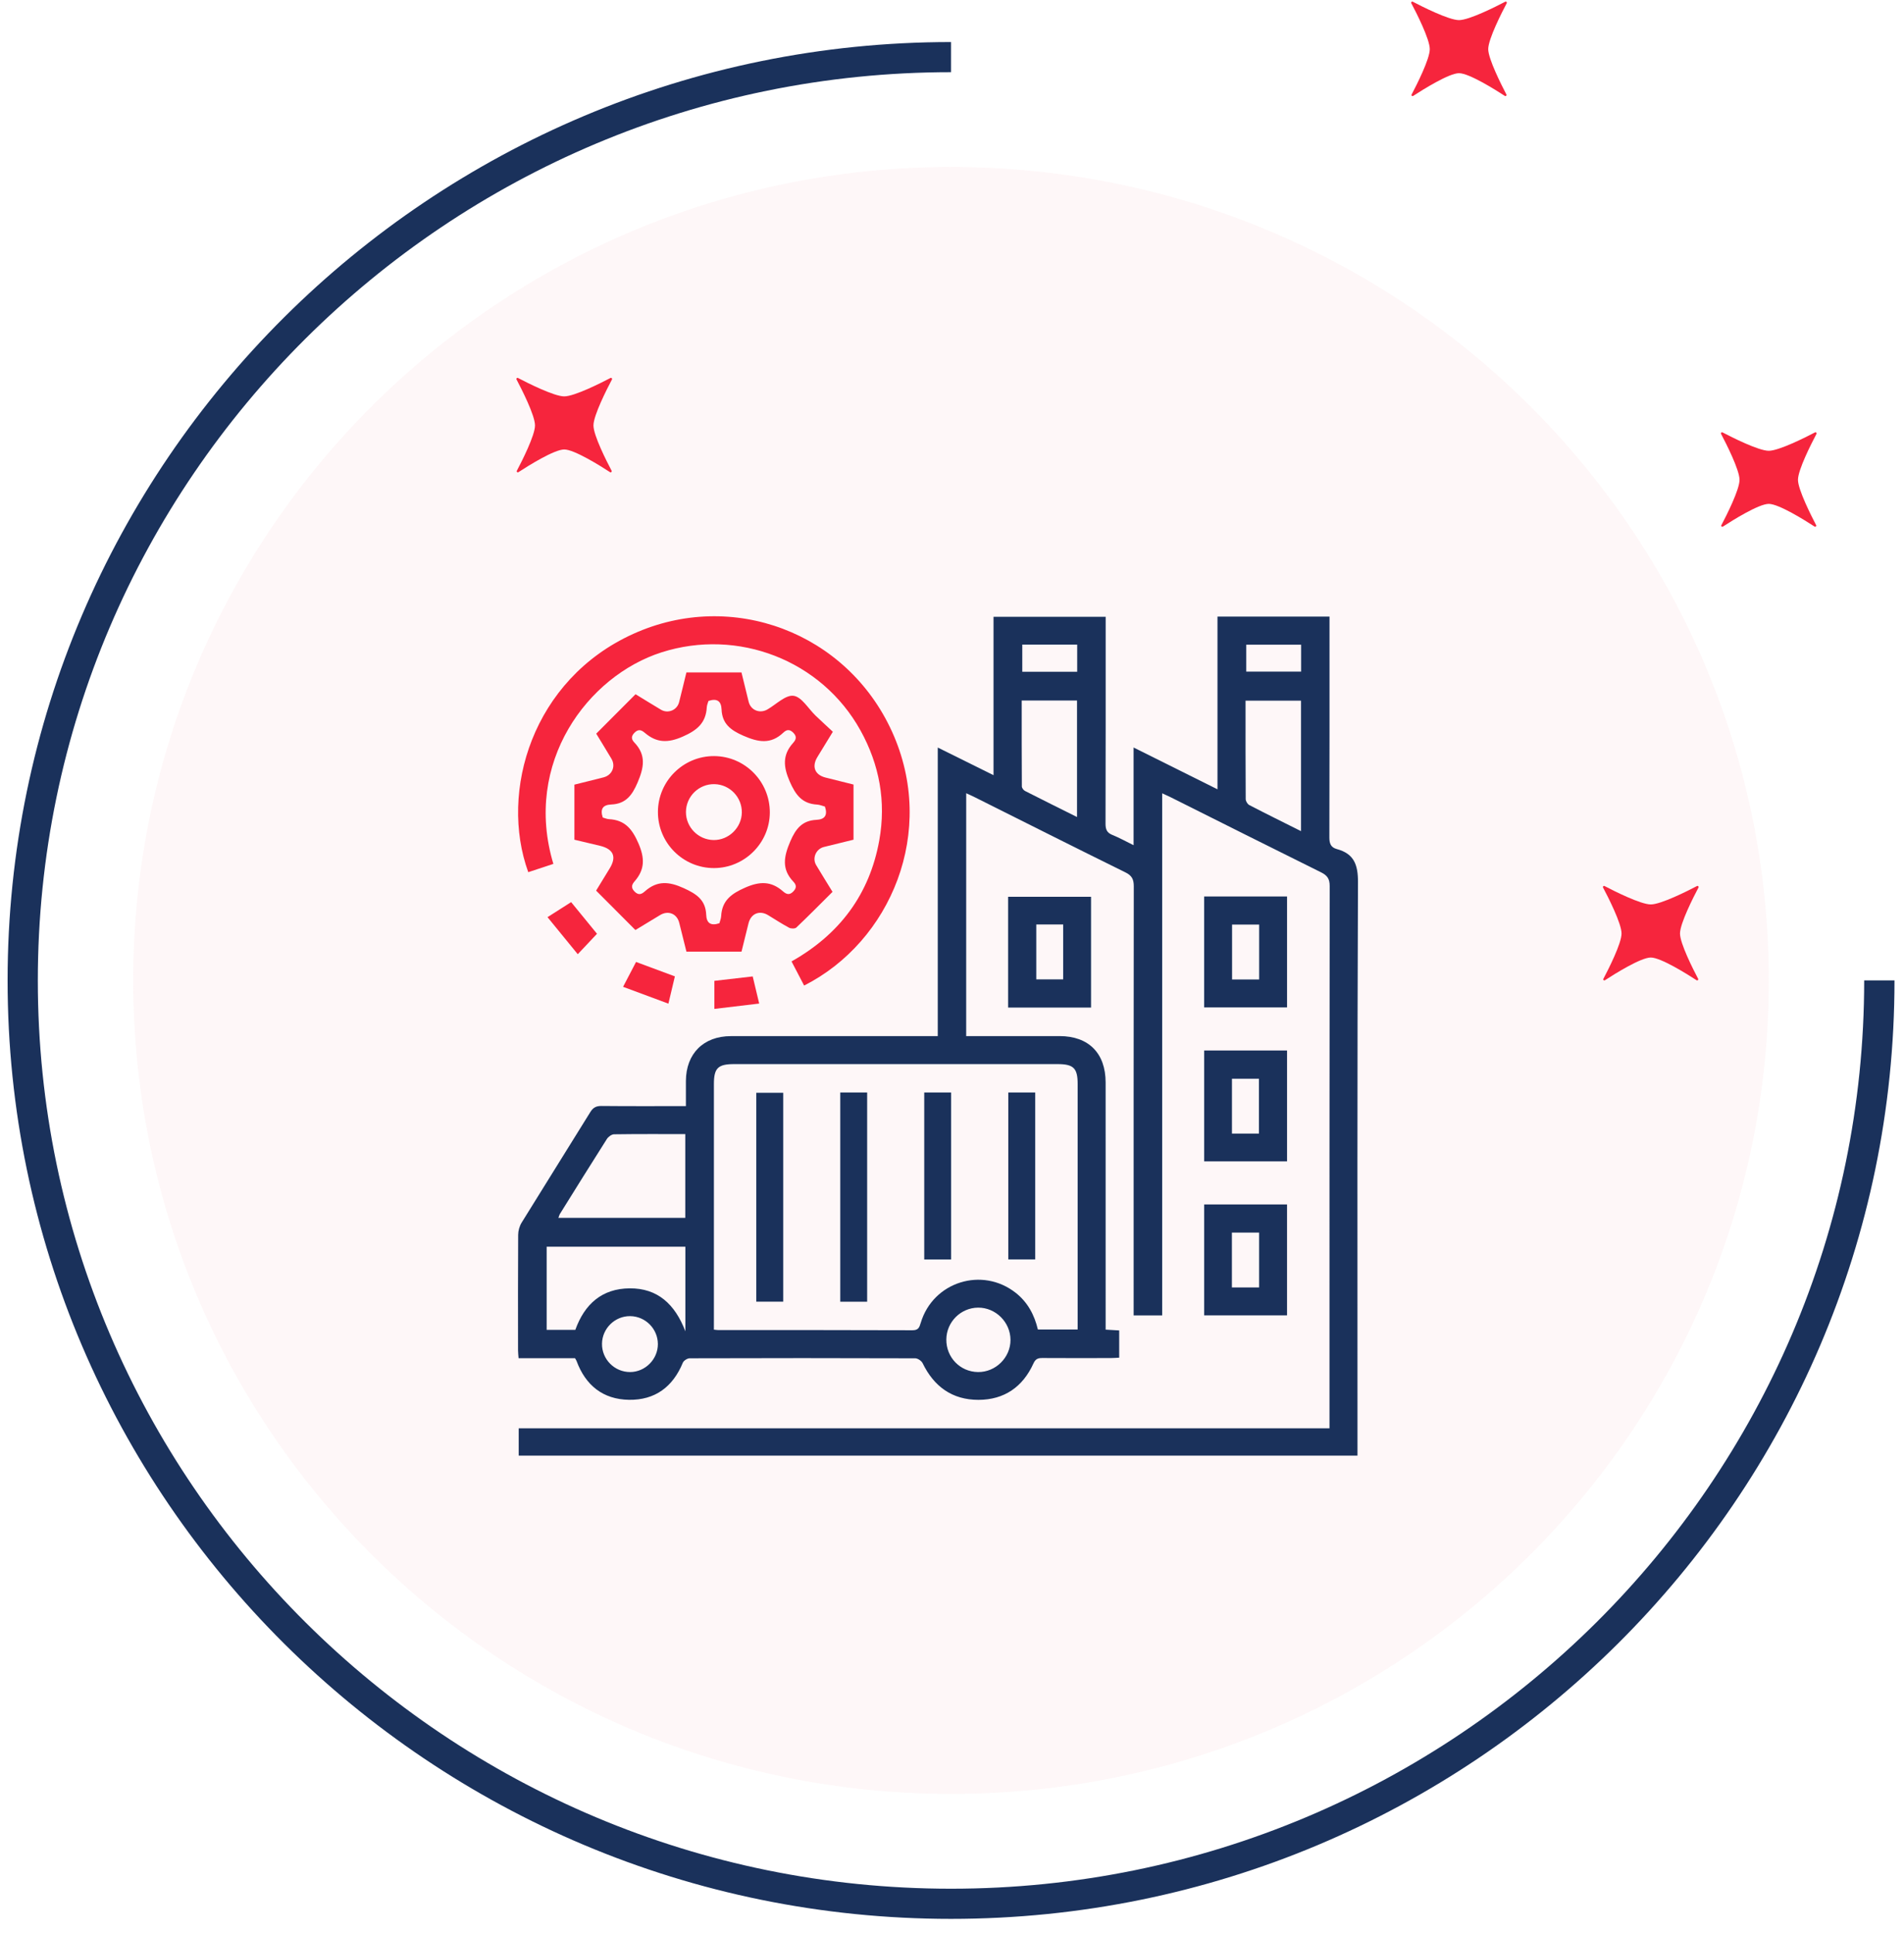<svg xmlns="http://www.w3.org/2000/svg" width="136" height="138" viewBox="0 0 136 138" fill="none"><g opacity="0.48"><path opacity="0.48" d="M67.929 128.08C100.188 128.08 126.34 102.078 126.34 70.003C126.34 37.928 100.188 11.926 67.929 11.926C35.669 11.926 9.518 37.928 9.518 70.003C9.518 102.078 35.669 128.08 67.929 128.08Z" fill="#FBD9DE"></path></g><path d="M67.929 137.004C30.769 137.004 0.543 106.945 0.543 70.003C0.543 33.061 30.774 3.002 67.929 3.002V5.154C31.964 5.154 2.702 34.249 2.702 70.009C2.702 105.768 31.964 134.851 67.929 134.851C103.894 134.851 133.156 105.756 133.156 69.997H135.321C135.321 106.945 105.089 137.004 67.929 137.004Z" fill="#1A315B"></path><path d="M107.599 6.746C107.635 6.817 107.551 6.894 107.486 6.846C106.796 6.397 104.929 5.226 104.215 5.226C103.501 5.226 101.634 6.397 100.944 6.846C100.872 6.894 100.789 6.817 100.831 6.746C101.199 6.048 102.127 4.215 102.127 3.511C102.127 2.79 101.158 0.891 100.807 0.229C100.771 0.158 100.843 0.087 100.914 0.123C101.58 0.472 103.489 1.436 104.215 1.436C104.94 1.436 106.85 0.472 107.516 0.123C107.587 0.087 107.658 0.158 107.623 0.229C107.272 0.891 106.302 2.79 106.302 3.511C106.308 4.215 107.236 6.048 107.599 6.746Z" fill="#F6253D"></path><path d="M129.724 37.496C129.76 37.567 129.676 37.644 129.611 37.596C128.921 37.147 127.053 35.976 126.34 35.976C125.626 35.976 123.759 37.147 123.069 37.596C122.997 37.644 122.914 37.567 122.956 37.496C123.324 36.798 124.252 34.965 124.252 34.261C124.252 33.54 123.283 31.642 122.932 30.979C122.896 30.908 122.968 30.837 123.039 30.873C123.705 31.222 125.614 32.185 126.34 32.185C127.065 32.185 128.975 31.222 129.641 30.873C129.712 30.837 129.783 30.908 129.748 30.979C129.397 31.642 128.427 33.54 128.427 34.261C128.433 34.965 129.361 36.798 129.724 37.496Z" fill="#F6253D"></path><path d="M43.687 33.611C43.722 33.682 43.639 33.759 43.574 33.712C42.884 33.262 41.016 32.091 40.303 32.091C39.589 32.091 37.721 33.262 37.031 33.712C36.96 33.759 36.877 33.682 36.918 33.611C37.287 32.913 38.215 31.08 38.215 30.376C38.215 29.655 37.245 27.757 36.895 27.094C36.859 27.023 36.93 26.953 37.002 26.988C37.668 27.337 39.577 28.301 40.303 28.301C41.028 28.301 42.937 27.337 43.603 26.988C43.675 26.953 43.746 27.023 43.711 27.094C43.36 27.757 42.39 29.655 42.39 30.376C42.39 31.08 43.318 32.913 43.687 33.611Z" fill="#F6253D"></path><path d="M121.296 69.886C121.332 69.957 121.249 70.033 121.183 69.986C120.493 69.537 118.626 68.366 117.912 68.366C117.198 68.366 115.331 69.537 114.641 69.986C114.57 70.033 114.486 69.957 114.528 69.886C114.897 69.188 115.825 67.355 115.825 66.651C115.825 65.929 114.855 64.031 114.504 63.369C114.468 63.298 114.54 63.227 114.611 63.262C115.277 63.611 117.186 64.575 117.912 64.575C118.638 64.575 120.547 63.611 121.213 63.262C121.284 63.227 121.356 63.298 121.32 63.369C120.969 64.031 120 65.929 120 66.651C120 67.355 120.928 69.188 121.296 69.886Z" fill="#F6253D"></path><path d="M69.013 73.975C71.276 73.975 73.481 73.972 75.686 73.975C77.759 73.978 78.972 75.196 78.973 77.285C78.976 82.907 78.974 88.529 78.974 94.152C78.974 94.398 78.974 94.645 78.974 94.934C79.316 94.954 79.616 94.972 79.943 94.991C79.943 95.638 79.943 96.256 79.943 96.936C79.746 96.945 79.546 96.962 79.347 96.963C77.723 96.966 76.1 96.971 74.476 96.96C74.158 96.957 73.97 97.008 73.815 97.353C73.057 99.024 71.729 99.944 69.893 99.947C68.031 99.95 66.715 99.009 65.904 97.333C65.823 97.165 65.556 96.981 65.375 96.981C60.004 96.962 54.632 96.963 49.261 96.98C49.094 96.98 48.836 97.146 48.773 97.297C48.062 99.024 46.782 99.974 44.927 99.944C43.068 99.914 41.822 98.909 41.18 97.164C41.159 97.106 41.119 97.055 41.071 96.972C39.756 96.972 38.427 96.972 37.041 96.972C37.027 96.767 37.003 96.589 37.003 96.412C37.001 93.662 36.994 90.914 37.012 88.165C37.014 87.874 37.105 87.546 37.257 87.298C38.884 84.659 40.537 82.037 42.166 79.4C42.366 79.076 42.583 78.962 42.962 78.965C44.939 78.985 46.916 78.974 48.993 78.974C48.993 78.364 48.991 77.769 48.993 77.176C49.002 75.228 50.249 73.98 52.205 73.978C56.847 73.974 61.489 73.976 66.133 73.976C66.382 73.976 66.632 73.976 66.983 73.976C66.983 70.553 66.983 67.149 66.983 63.745C66.983 60.332 66.983 56.918 66.983 53.373C68.337 54.044 69.619 54.681 70.966 55.347C70.966 51.533 70.966 47.812 70.966 44.039C73.63 44.039 76.26 44.039 78.976 44.039C78.976 44.264 78.976 44.505 78.976 44.746C78.976 49.431 78.981 54.117 78.966 58.803C78.964 59.21 79.058 59.453 79.452 59.612C79.947 59.811 80.415 60.073 80.97 60.345C80.97 57.997 80.97 55.738 80.97 53.37C82.995 54.379 84.937 55.346 86.963 56.355C86.963 52.194 86.963 48.127 86.963 44.025C89.637 44.025 92.252 44.025 94.965 44.025C94.965 44.252 94.965 44.491 94.965 44.73C94.965 49.749 94.97 54.767 94.955 59.786C94.954 60.22 95.052 60.503 95.487 60.622C96.712 60.953 97.004 61.729 96.998 62.992C96.941 76.381 96.963 89.772 96.963 103.161C96.963 103.407 96.963 103.652 96.963 103.931C76.972 103.931 57.036 103.931 37.051 103.931C37.051 103.311 37.051 102.681 37.051 101.979C56.326 101.979 75.612 101.979 94.964 101.979C94.964 101.688 94.964 101.466 94.964 101.244C94.964 88.583 94.96 75.922 94.978 63.261C94.979 62.74 94.799 62.499 94.356 62.28C90.76 60.502 87.173 58.699 83.584 56.904C83.419 56.822 83.249 56.749 83.013 56.64C83.013 69.082 83.013 81.475 83.013 93.919C82.323 93.919 81.691 93.919 80.974 93.919C80.974 93.692 80.974 93.452 80.974 93.211C80.974 83.236 80.97 73.262 80.984 63.286C80.985 62.791 80.859 62.519 80.39 62.288C76.79 60.516 73.206 58.71 69.617 56.916C69.435 56.824 69.249 56.744 69.015 56.635C69.013 62.434 69.013 68.166 69.013 73.975ZM50.992 94.934C51.148 94.95 51.228 94.965 51.31 94.965C55.93 94.966 60.55 94.96 65.17 94.978C65.591 94.979 65.665 94.791 65.766 94.453C66.644 91.511 70.169 90.414 72.567 92.318C73.418 92.994 73.891 93.898 74.134 94.925C75.087 94.925 76.013 94.925 76.976 94.925C76.976 94.678 76.976 94.473 76.976 94.269C76.976 88.65 76.976 83.03 76.976 77.409C76.976 76.264 76.686 75.975 75.537 75.975C67.838 75.975 60.138 75.975 52.437 75.975C51.282 75.975 50.993 76.261 50.993 77.401C50.993 83.021 50.993 88.641 50.993 94.262C50.992 94.468 50.992 94.674 50.992 94.934ZM48.949 86.953C48.949 84.929 48.949 82.967 48.949 80.972C47.222 80.972 45.54 80.963 43.858 80.987C43.683 80.99 43.45 81.163 43.347 81.324C42.22 83.095 41.113 84.877 40.003 86.659C39.954 86.737 39.931 86.834 39.884 86.954C42.927 86.953 45.916 86.953 48.949 86.953ZM41.095 94.949C41.752 93.113 42.998 91.998 44.98 91.986C46.963 91.972 48.211 93.106 48.955 95.054C48.955 92.91 48.955 90.963 48.955 89.012C45.624 89.012 42.33 89.012 39.047 89.012C39.047 91.018 39.047 92.98 39.047 94.95C39.759 94.949 40.422 94.949 41.095 94.949ZM92.929 59.342C92.929 56.178 92.929 53.109 92.929 50.028C91.597 50.028 90.3 50.028 88.968 50.028C88.968 52.399 88.963 54.729 88.979 57.058C88.98 57.203 89.108 57.415 89.237 57.481C90.433 58.102 91.642 58.697 92.929 59.342ZM76.93 58.334C76.93 55.491 76.93 52.755 76.93 50.017C75.602 50.017 74.319 50.017 72.979 50.017C72.979 52.081 72.975 54.116 72.989 56.15C72.99 56.26 73.108 56.419 73.213 56.472C74.431 57.093 75.656 57.699 76.93 58.334ZM67.595 95.631C67.581 96.917 68.583 97.948 69.86 97.962C71.118 97.976 72.181 96.925 72.178 95.669C72.175 94.406 71.125 93.357 69.867 93.363C68.625 93.371 67.609 94.384 67.595 95.631ZM45.011 93.97C43.923 93.96 43.017 94.845 43 95.934C42.982 97.047 43.894 97.967 45.011 97.962C46.09 97.957 46.994 97.046 46.991 95.966C46.989 94.874 46.102 93.98 45.011 93.97ZM92.937 46.031C91.59 46.031 90.295 46.031 89.018 46.031C89.018 46.707 89.018 47.338 89.018 47.953C90.349 47.953 91.629 47.953 92.937 47.953C92.937 47.306 92.937 46.691 92.937 46.031ZM76.942 47.961C76.942 47.275 76.942 46.66 76.942 46.024C75.615 46.024 74.319 46.024 73.02 46.024C73.02 46.692 73.02 47.321 73.02 47.961C74.344 47.961 75.625 47.961 76.942 47.961Z" fill="#1A315B"></path><path d="M52.962 48.009C53.141 48.741 53.304 49.428 53.477 50.112C53.63 50.713 54.274 50.966 54.815 50.654C55.439 50.294 56.115 49.602 56.684 49.679C57.265 49.758 57.738 50.599 58.263 51.101C58.654 51.474 59.052 51.839 59.489 52.246C59.096 52.888 58.74 53.467 58.387 54.047C57.966 54.737 58.203 55.328 58.977 55.519C59.637 55.683 60.297 55.848 60.965 56.015C60.965 57.343 60.965 58.629 60.965 59.953C60.252 60.128 59.549 60.297 58.848 60.473C58.283 60.615 58.001 61.27 58.296 61.765C58.669 62.388 59.053 63.005 59.466 63.677C58.598 64.54 57.753 65.396 56.881 66.225C56.784 66.316 56.499 66.311 56.363 66.238C55.85 65.964 55.363 65.643 54.865 65.341C54.254 64.971 53.64 65.225 53.466 65.919C53.299 66.585 53.137 67.251 52.965 67.946C51.676 67.946 50.392 67.946 49.031 67.946C48.865 67.278 48.693 66.582 48.517 65.887C48.352 65.235 47.735 64.983 47.153 65.332C46.548 65.694 45.947 66.063 45.386 66.402C44.441 65.455 43.534 64.545 42.58 63.589C42.882 63.095 43.216 62.548 43.551 62C44.056 61.175 43.823 60.624 42.867 60.391C42.263 60.243 41.656 60.103 41.029 59.954C41.029 58.651 41.029 57.365 41.029 56.022C41.716 55.851 42.415 55.682 43.112 55.502C43.725 55.344 43.994 54.71 43.675 54.175C43.305 53.553 42.925 52.938 42.588 52.382C43.545 51.424 44.452 50.514 45.397 49.567C45.971 49.917 46.587 50.3 47.212 50.672C47.715 50.971 48.362 50.703 48.507 50.135C48.686 49.433 48.853 48.728 49.029 48.011C50.34 48.009 51.625 48.009 52.962 48.009ZM58.924 57.588C58.755 57.544 58.56 57.456 58.36 57.445C57.289 57.384 56.824 56.748 56.41 55.801C55.955 54.758 55.872 53.911 56.649 53.045C56.856 52.816 56.947 52.591 56.651 52.302C56.375 52.033 56.16 52.113 55.956 52.306C55.05 53.166 54.155 52.993 53.089 52.526C52.179 52.127 51.583 51.673 51.54 50.649C51.515 50.048 51.211 49.843 50.604 50.046C50.568 50.179 50.494 50.335 50.485 50.495C50.422 51.628 49.782 52.148 48.757 52.597C47.705 53.058 46.9 53.042 46.058 52.323C45.82 52.121 45.602 52.027 45.313 52.323C45.047 52.597 45.117 52.811 45.315 53.018C46.178 53.923 45.99 54.822 45.536 55.885C45.144 56.801 44.683 57.396 43.661 57.439C43.058 57.464 42.854 57.762 43.055 58.371C43.187 58.407 43.342 58.479 43.503 58.487C44.636 58.548 45.159 59.188 45.604 60.216C46.055 61.263 46.068 62.073 45.337 62.916C45.138 63.146 45.035 63.365 45.331 63.661C45.637 63.966 45.858 63.821 46.077 63.628C46.95 62.861 47.79 62.936 48.835 63.41C49.752 63.827 50.399 64.252 50.443 65.312C50.466 65.907 50.764 66.124 51.385 65.918C51.424 65.769 51.501 65.594 51.511 65.414C51.571 64.293 52.238 63.809 53.225 63.375C54.264 62.919 55.08 62.898 55.925 63.638C56.15 63.834 56.376 63.95 56.668 63.646C56.931 63.373 56.87 63.16 56.67 62.951C55.81 62.048 55.991 61.149 56.444 60.084C56.836 59.164 57.302 58.583 58.322 58.535C58.915 58.506 59.133 58.206 58.924 57.588Z" fill="#F6253D"></path><path d="M57.438 70.367C57.135 69.786 56.847 69.237 56.538 68.644C59.967 66.712 62.116 63.855 62.807 59.991C63.3 57.233 62.821 54.603 61.462 52.15C58.68 47.13 52.699 44.836 47.254 46.576C41.983 48.261 37.35 54.451 39.526 61.68C38.929 61.878 38.331 62.074 37.733 62.272C35.644 56.502 38.035 48.511 45.237 45.256C52.301 42.064 60.502 45.157 63.719 52.245C66.95 59.361 63.627 67.234 57.438 70.367Z" fill="#F6253D"></path><path d="M72.008 71.94C72.008 69.302 72.008 66.689 72.008 64.027C73.965 64.027 75.927 64.027 77.932 64.027C77.932 66.646 77.932 69.274 77.932 71.94C75.964 71.94 74.002 71.94 72.008 71.94ZM74.02 66.006C74.02 67.352 74.02 68.647 74.02 69.926C74.696 69.926 75.327 69.926 75.942 69.926C75.942 68.595 75.942 67.315 75.942 66.006C75.296 66.006 74.68 66.006 74.02 66.006Z" fill="#1A315B"></path><path d="M86.012 64.008C88.005 64.008 89.952 64.008 91.932 64.008C91.932 66.649 91.932 69.263 91.932 71.926C89.98 71.926 88.018 71.926 86.012 71.926C86.012 69.314 86.012 66.684 86.012 64.008ZM89.94 66.013C89.253 66.013 88.638 66.013 88.005 66.013C88.005 67.341 88.005 68.636 88.005 69.933C88.674 69.933 89.304 69.933 89.94 69.933C89.94 68.608 89.94 67.328 89.94 66.013Z" fill="#1A315B"></path><path d="M86.013 85.997C88.003 85.997 89.951 85.997 91.931 85.997C91.931 88.637 91.931 91.251 91.931 93.916C89.983 93.916 88.02 93.916 86.013 93.916C86.013 91.305 86.013 88.677 86.013 85.997ZM87.993 91.92C88.68 91.92 89.311 91.92 89.937 91.92C89.937 90.592 89.937 89.311 89.937 88.004C89.278 88.004 88.647 88.004 87.993 88.004C87.993 89.321 87.993 90.602 87.993 91.92Z" fill="#1A315B"></path><path d="M86.013 75.003C88.005 75.003 89.952 75.003 91.932 75.003C91.932 77.644 91.932 80.259 91.932 82.921C89.981 82.921 88.019 82.921 86.013 82.921C86.013 80.309 86.013 77.681 86.013 75.003ZM87.997 80.936C88.686 80.936 89.302 80.936 89.925 80.936C89.925 79.604 89.925 78.309 89.925 77.02C89.253 77.02 88.624 77.02 87.997 77.02C87.997 78.348 87.997 79.629 87.997 80.936Z" fill="#1A315B"></path><path d="M48.206 69.712C48.057 70.337 47.916 70.935 47.743 71.659C46.654 71.254 45.622 70.871 44.506 70.457C44.848 69.802 45.138 69.243 45.432 68.682C46.367 69.029 47.253 69.357 48.206 69.712Z" fill="#F6253D"></path><path d="M41.269 68.129C40.537 67.232 39.84 66.38 39.108 65.484C39.741 65.081 40.263 64.748 40.795 64.41C41.407 65.159 42.006 65.891 42.643 66.67C42.222 67.117 41.788 67.577 41.269 68.129Z" fill="#F6253D"></path><path d="M51.026 70.031C51.929 69.926 52.805 69.825 53.765 69.715C53.909 70.318 54.055 70.927 54.228 71.652C53.138 71.782 52.106 71.905 51.026 72.034C51.026 71.293 51.026 70.663 51.026 70.031Z" fill="#F6253D"></path><path d="M61.94 92.94C61.285 92.94 60.669 92.94 60.019 92.94C60.019 87.953 60.019 82.993 60.019 78.004C60.662 78.004 61.278 78.004 61.94 78.004C61.94 82.966 61.94 87.924 61.94 92.94Z" fill="#1A315B"></path><path d="M55.945 92.938C55.285 92.938 54.67 92.938 54.021 92.938C54.021 87.965 54.021 83.02 54.021 78.023C54.638 78.023 55.269 78.023 55.945 78.023C55.945 82.968 55.945 87.928 55.945 92.938Z" fill="#1A315B"></path><path d="M72.021 78.003C72.681 78.003 73.297 78.003 73.944 78.003C73.944 81.977 73.944 85.923 73.944 89.918C73.327 89.918 72.695 89.918 72.021 89.918C72.021 85.973 72.021 82.013 72.021 78.003Z" fill="#1A315B"></path><path d="M66.017 78.004C66.656 78.004 67.273 78.004 67.935 78.004C67.935 81.963 67.935 85.924 67.935 89.925C67.313 89.925 66.683 89.925 66.017 89.925C66.017 85.956 66.017 81.996 66.017 78.004Z" fill="#1A315B"></path><path d="M50.997 61.979C48.787 61.98 46.99 60.182 46.995 57.972C46.999 55.765 48.807 53.972 51.014 53.984C53.218 53.997 55.001 55.809 54.987 58.023C54.974 60.195 53.177 61.978 50.997 61.979ZM52.988 58.017C53.004 56.925 52.133 56.015 51.043 55.987C49.929 55.958 49 56.861 48.996 57.975C48.992 59.064 49.88 59.962 50.971 59.977C52.05 59.992 52.971 59.097 52.988 58.017Z" fill="#F6253D"></path></svg>